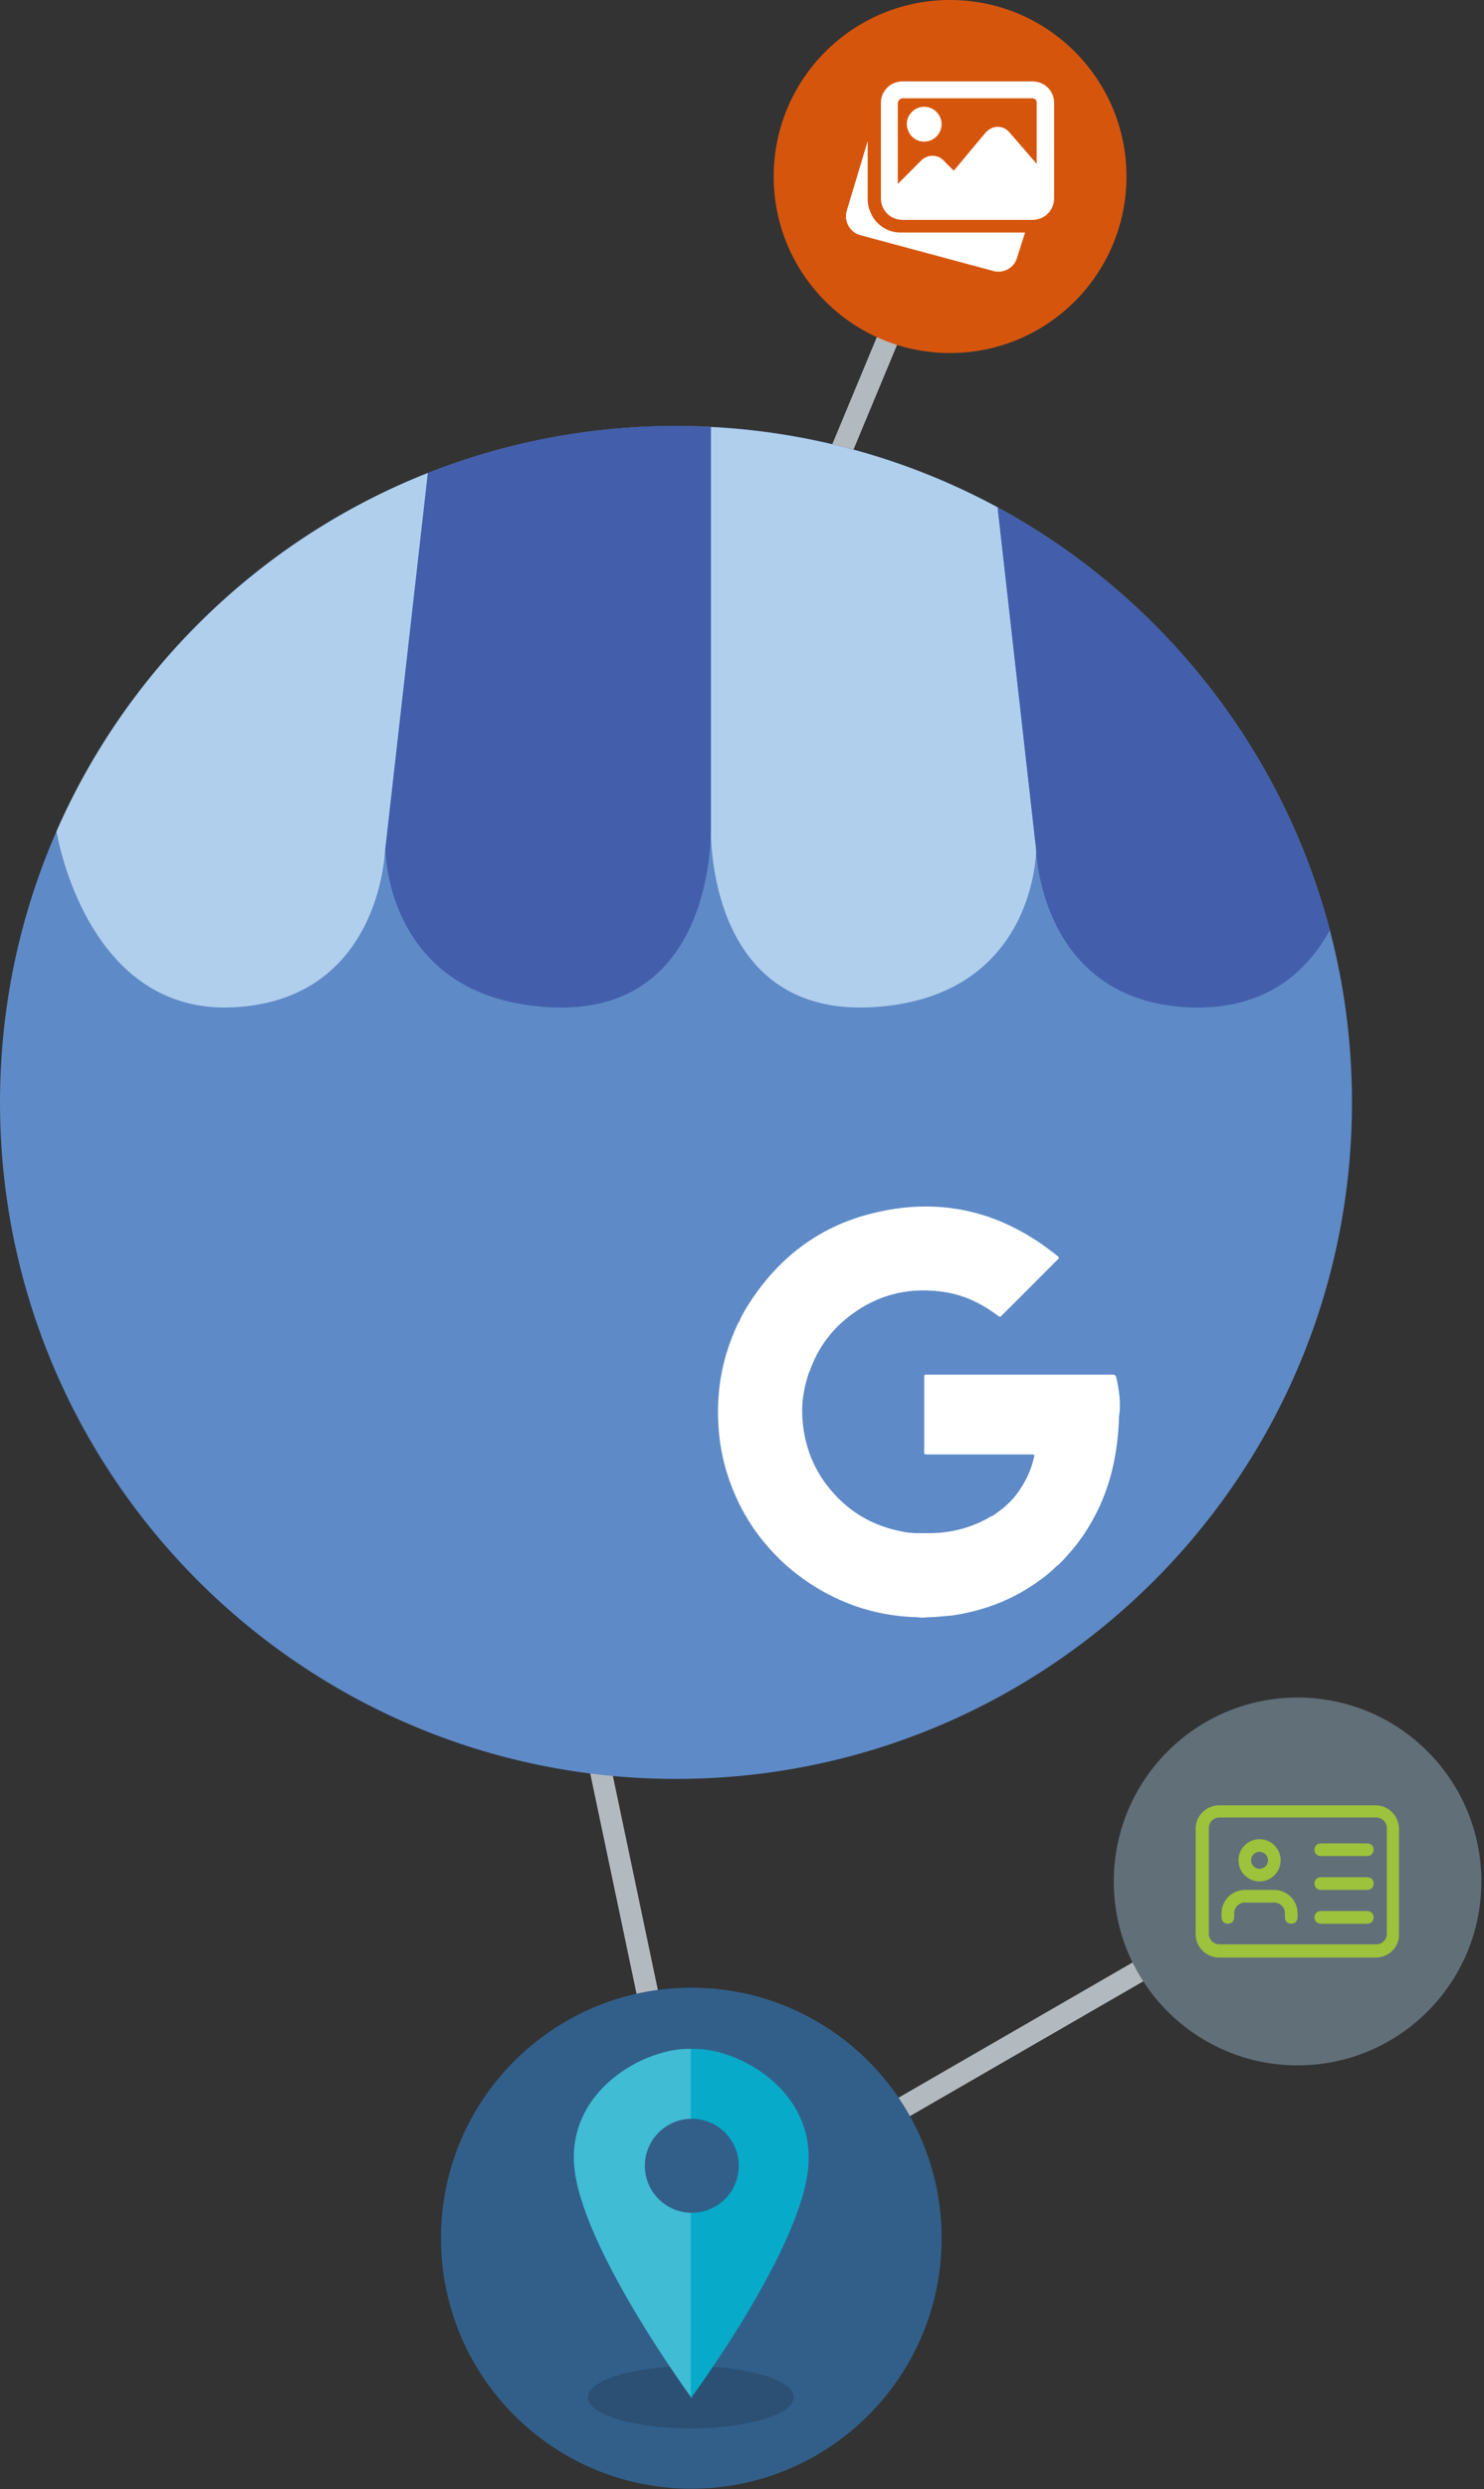 <svg width="281" height="471" viewBox="0 0 281 471" fill="none" xmlns="http://www.w3.org/2000/svg">
<rect x="0" y="0" width="281" height="471" fill="#333333" stroke="none"/>
<g clip-path="url(#clip0)">
<path d="M173.809 55.775L170.023 54.199L82.265 264.966L86.05 266.542L173.809 55.775Z" fill="#B3BABF"/>
<path d="M106.395 290.123L102.383 290.967L130.125 422.882L134.137 422.038L106.395 290.123Z" fill="#B3BABF"/>
<path d="M249.685 355.724L247.635 352.174L130.898 419.574L132.948 423.124L249.685 355.724Z" fill="#B3BABF"/>
<path d="M128 336.6C198.692 336.6 256 279.292 256 208.6C256 137.908 198.692 80.6 128 80.6C57.307 80.6 0 137.908 0 208.6C0 279.292 57.307 336.6 128 336.6Z" fill="#5E8AC7"/>
<path d="M196.2 160.8C196.2 160.8 196.2 189.1 164.7 190.6C135.8 191.9 134.6 161.9 134.6 156.9C134.6 156.5 134.6 156.2 134.6 156.2V80.8C154.2 81.8 172.6 87.2 188.9 96L196.2 160.8Z" fill="#B0CFED"/>
<path d="M251.8 176C247.7 183.5 239.9 191.3 224.9 190.6C196.9 189.2 196.2 160.8 196.2 160.8L188.9 96C219.6 112.6 242.7 141.5 251.8 176Z" fill="#435EAB"/>
<path d="M134.6 156.2C134.6 156.2 134.6 156.4 134.6 156.9C134.6 161.8 133.4 191.9 104.5 190.6C73 189.2 73 160.8 73 160.8L81 89.5C95.5 83.8 111.4 80.6 128 80.6C130.2 80.6 132.4 80.7 134.6 80.8V156.2Z" fill="#435EAB"/>
<path d="M80.999 89.5L72.899 160.8C72.899 160.8 72.199 189.2 44.199 190.6C16.399 192 10.799 157.9 10.699 157.3C24.199 126.5 49.599 101.9 80.999 89.5Z" fill="#B0CFED"/>
<path d="M211.4 260.7C211.3 260.3 211.1 260.1 210.7 260.1C199 260.1 187.3 260.1 175.6 260.1C175 260.1 175 260.1 175 260.7C175 265.3 175 270 175 274.6C175 275.2 175 275.2 175.6 275.2C178.8 275.2 182.1 275.2 185.3 275.2C188.7 275.2 192 275.2 195.4 275.2C195.9 275.2 195.9 275.2 195.8 275.7C195.2 278.4 194 280.8 192.3 283C191.1 284.5 189.6 285.7 188 286.8C187.9 286.8 187.8 286.9 187.7 286.9C184.2 289 180.4 290 176.4 290.1C175.5 290.1 174.6 290.1 173.7 290.1C172.4 290.1 171.2 289.9 169.9 289.6C165.1 288.5 161.1 286.2 157.8 282.5C154 278.3 152.1 273.2 151.9 267.6C151.8 265 152.3 262.4 153.1 259.9C153.2 259.8 153.2 259.6 153.3 259.5C154.9 254.9 157.7 251.2 161.7 248.4C166.9 244.7 172.7 243.5 179 244.5C182.7 245.1 186 246.7 189 249C189.3 249.2 189.4 249.2 189.6 249C190.5 248.1 191.4 247.2 192.2 246.4C194.9 243.7 197.6 241 200.3 238.3C200.6 238 200.5 237.9 200.3 237.7C200 237.5 199.7 237.2 199.4 237C189 228.9 177.4 226.4 164.7 229.7C155.1 232.2 147.7 237.8 142.2 246.1C141.4 247.3 140.6 248.6 140 250C139.9 250.2 139.8 250.3 139.7 250.5C136.5 257.3 135.4 264.3 136.2 271.7C136.7 276.4 138.1 280.8 140.2 285C142.4 289.3 145.4 293.1 149 296.3C152.8 299.6 157 302.1 161.7 303.8C165.6 305.2 169.6 305.9 173.7 306C174.4 306.1 175.1 306.1 175.8 306C177.2 306 178.6 305.8 180.1 305.7C185.1 305 189.9 303.4 194.2 300.8C196.3 299.5 198.3 298.1 200 296.4C200.8 295.8 201.5 295 202.2 294.2C204.5 291.7 206.3 288.9 207.8 285.9C210.6 280.2 211.7 274.2 211.9 267.9C212.3 265.6 211.9 263.1 211.4 260.7Z" fill="white"/>
<path d="M130.9 470.9C157.078 470.9 178.3 449.678 178.3 423.5C178.3 397.322 157.078 376.1 130.9 376.1C104.722 376.1 83.5 397.322 83.5 423.5C83.5 449.678 104.722 470.9 130.9 470.9Z" fill="#325F8A"/>
<path d="M130.801 459.5C141.57 459.5 150.301 456.858 150.301 453.6C150.301 450.341 141.57 447.7 130.801 447.7C120.031 447.7 111.301 450.341 111.301 453.6C111.301 456.858 120.031 459.5 130.801 459.5Z" fill="#2B5074"/>
<path d="M122.101 409.8C122.101 404.9 126.101 400.9 131.001 400.9V387.7C122.501 387.2 106.501 395.6 108.901 411.3C111.301 427 131.001 453.8 131.001 453.8V418.7C126.101 418.7 122.101 414.7 122.101 409.8Z" fill="#40BCD4"/>
<path d="M130.801 387.7V400.9C130.901 400.9 130.901 400.9 131.001 400.9C135.901 400.9 139.901 404.9 139.901 409.8C139.901 414.7 135.901 418.7 131.001 418.7C130.901 418.7 130.901 418.7 130.801 418.7V453.8C130.801 453.8 150.601 427.1 152.901 411.3C155.201 395.5 139.301 387.2 130.801 387.7Z" fill="#07ABC9"/>
<path d="M245.7 390.8C264.92 390.8 280.5 375.219 280.5 356C280.5 336.78 264.92 321.2 245.7 321.2C226.481 321.2 210.9 336.78 210.9 356C210.9 375.219 226.481 390.8 245.7 390.8Z" fill="#616F79"/>
<path d="M260.5 370.4H230.8C228.4 370.4 226.4 368.4 226.4 366V346C226.4 343.6 228.4 341.6 230.8 341.6H260.5C262.9 341.6 264.9 343.6 264.9 346V366C265 368.4 263 370.4 260.5 370.4ZM230.9 343.9C229.8 343.9 228.9 344.8 228.9 345.9V365.9C228.9 367 229.8 367.9 230.9 367.9H260.6C261.7 367.9 262.6 367 262.6 365.9V345.9C262.6 344.8 261.7 343.9 260.6 343.9H230.9Z" fill="#9DC23B"/>
<path d="M238.5 356C236.3 356 234.5 354.2 234.5 352C234.5 349.8 236.3 348 238.5 348C240.7 348 242.5 349.8 242.5 352C242.5 354.2 240.7 356 238.5 356ZM238.5 350.4C237.6 350.4 236.9 351.1 236.9 352C236.9 352.9 237.6 353.6 238.5 353.6C239.4 353.6 240.1 352.9 240.1 352C240.1 351.1 239.4 350.4 238.5 350.4Z" fill="#9DC23B"/>
<path d="M244.501 364C243.801 364 243.301 363.5 243.301 362.8V362C243.301 360.9 242.401 360 241.301 360H235.701C234.601 360 233.701 360.9 233.701 362V362.8C233.701 363.5 233.201 364 232.501 364C231.801 364 231.301 363.5 231.301 362.8V362C231.301 359.6 233.301 357.6 235.701 357.6H241.301C243.701 357.6 245.701 359.6 245.701 362V362.8C245.701 363.5 245.201 364 244.501 364Z" fill="#9DC23B"/>
<path d="M258.9 351.2H250.1C249.4 351.2 248.9 350.7 248.9 350C248.9 349.3 249.4 348.8 250.1 348.8H258.9C259.6 348.8 260.1 349.3 260.1 350C260.1 350.6 259.6 351.2 258.9 351.2Z" fill="#9DC23B"/>
<path d="M258.9 357.6H250.1C249.4 357.6 248.9 357.1 248.9 356.4C248.9 355.7 249.4 355.2 250.1 355.2H258.9C259.6 355.2 260.1 355.7 260.1 356.4C260.1 357.1 259.6 357.6 258.9 357.6Z" fill="#9DC23B"/>
<path d="M258.9 364H250.1C249.4 364 248.9 363.5 248.9 362.8C248.9 362.1 249.4 361.6 250.1 361.6H258.9C259.6 361.6 260.1 362.1 260.1 362.8C260.1 363.5 259.6 364 258.9 364Z" fill="#9DC23B"/>
<path d="M179.9 66.8C198.346 66.8 213.3 51.846 213.3 33.4C213.3 14.954 198.346 0 179.9 0C161.454 0 146.5 14.954 146.5 33.4C146.5 51.846 161.454 66.8 179.9 66.8Z" fill="#D6550D"/>
<path d="M170.499 44C167.899 44 165.499 42.3 164.699 39.8L164.599 39.6C164.399 38.9 164.299 38.4 164.299 37.8V26.7L160.299 40C159.799 42 160.999 44 162.899 44.5L188.199 51.3C188.499 51.4 188.799 51.4 189.099 51.4C190.699 51.4 192.199 50.3 192.599 48.7L194.099 44H170.499Z" fill="white"/>
<path d="M174.999 26.8C176.799 26.8 178.299 25.3 178.299 23.5C178.299 21.7 176.799 20.2 174.999 20.2C173.199 20.2 171.699 21.7 171.699 23.5C171.799 25.4 173.199 26.8 174.999 26.8Z" fill="white"/>
<path d="M195.501 15.4H170.901C168.601 15.4 166.801 17.2 166.801 19.5V37.5C166.801 39.8 168.601 41.6 170.901 41.6H195.501C197.801 41.6 199.601 39.8 199.601 37.5V19.5C199.601 17.2 197.801 15.4 195.501 15.4ZM170.901 18.6H195.501C196.001 18.6 196.301 19 196.301 19.4V31L191.101 25C190.601 24.4 189.801 24 188.901 24C188.101 24 187.301 24.4 186.701 25L180.601 32.3L178.601 30.3C177.501 29.2 175.701 29.2 174.501 30.3L170.001 34.8V19.4C170.101 19 170.501 18.6 170.901 18.6Z" fill="white"/>
</g>
<defs>
<clipPath id="clip0">
<rect width="280.5" height="470.9" fill="white"/>
</clipPath>
</defs>
</svg>
